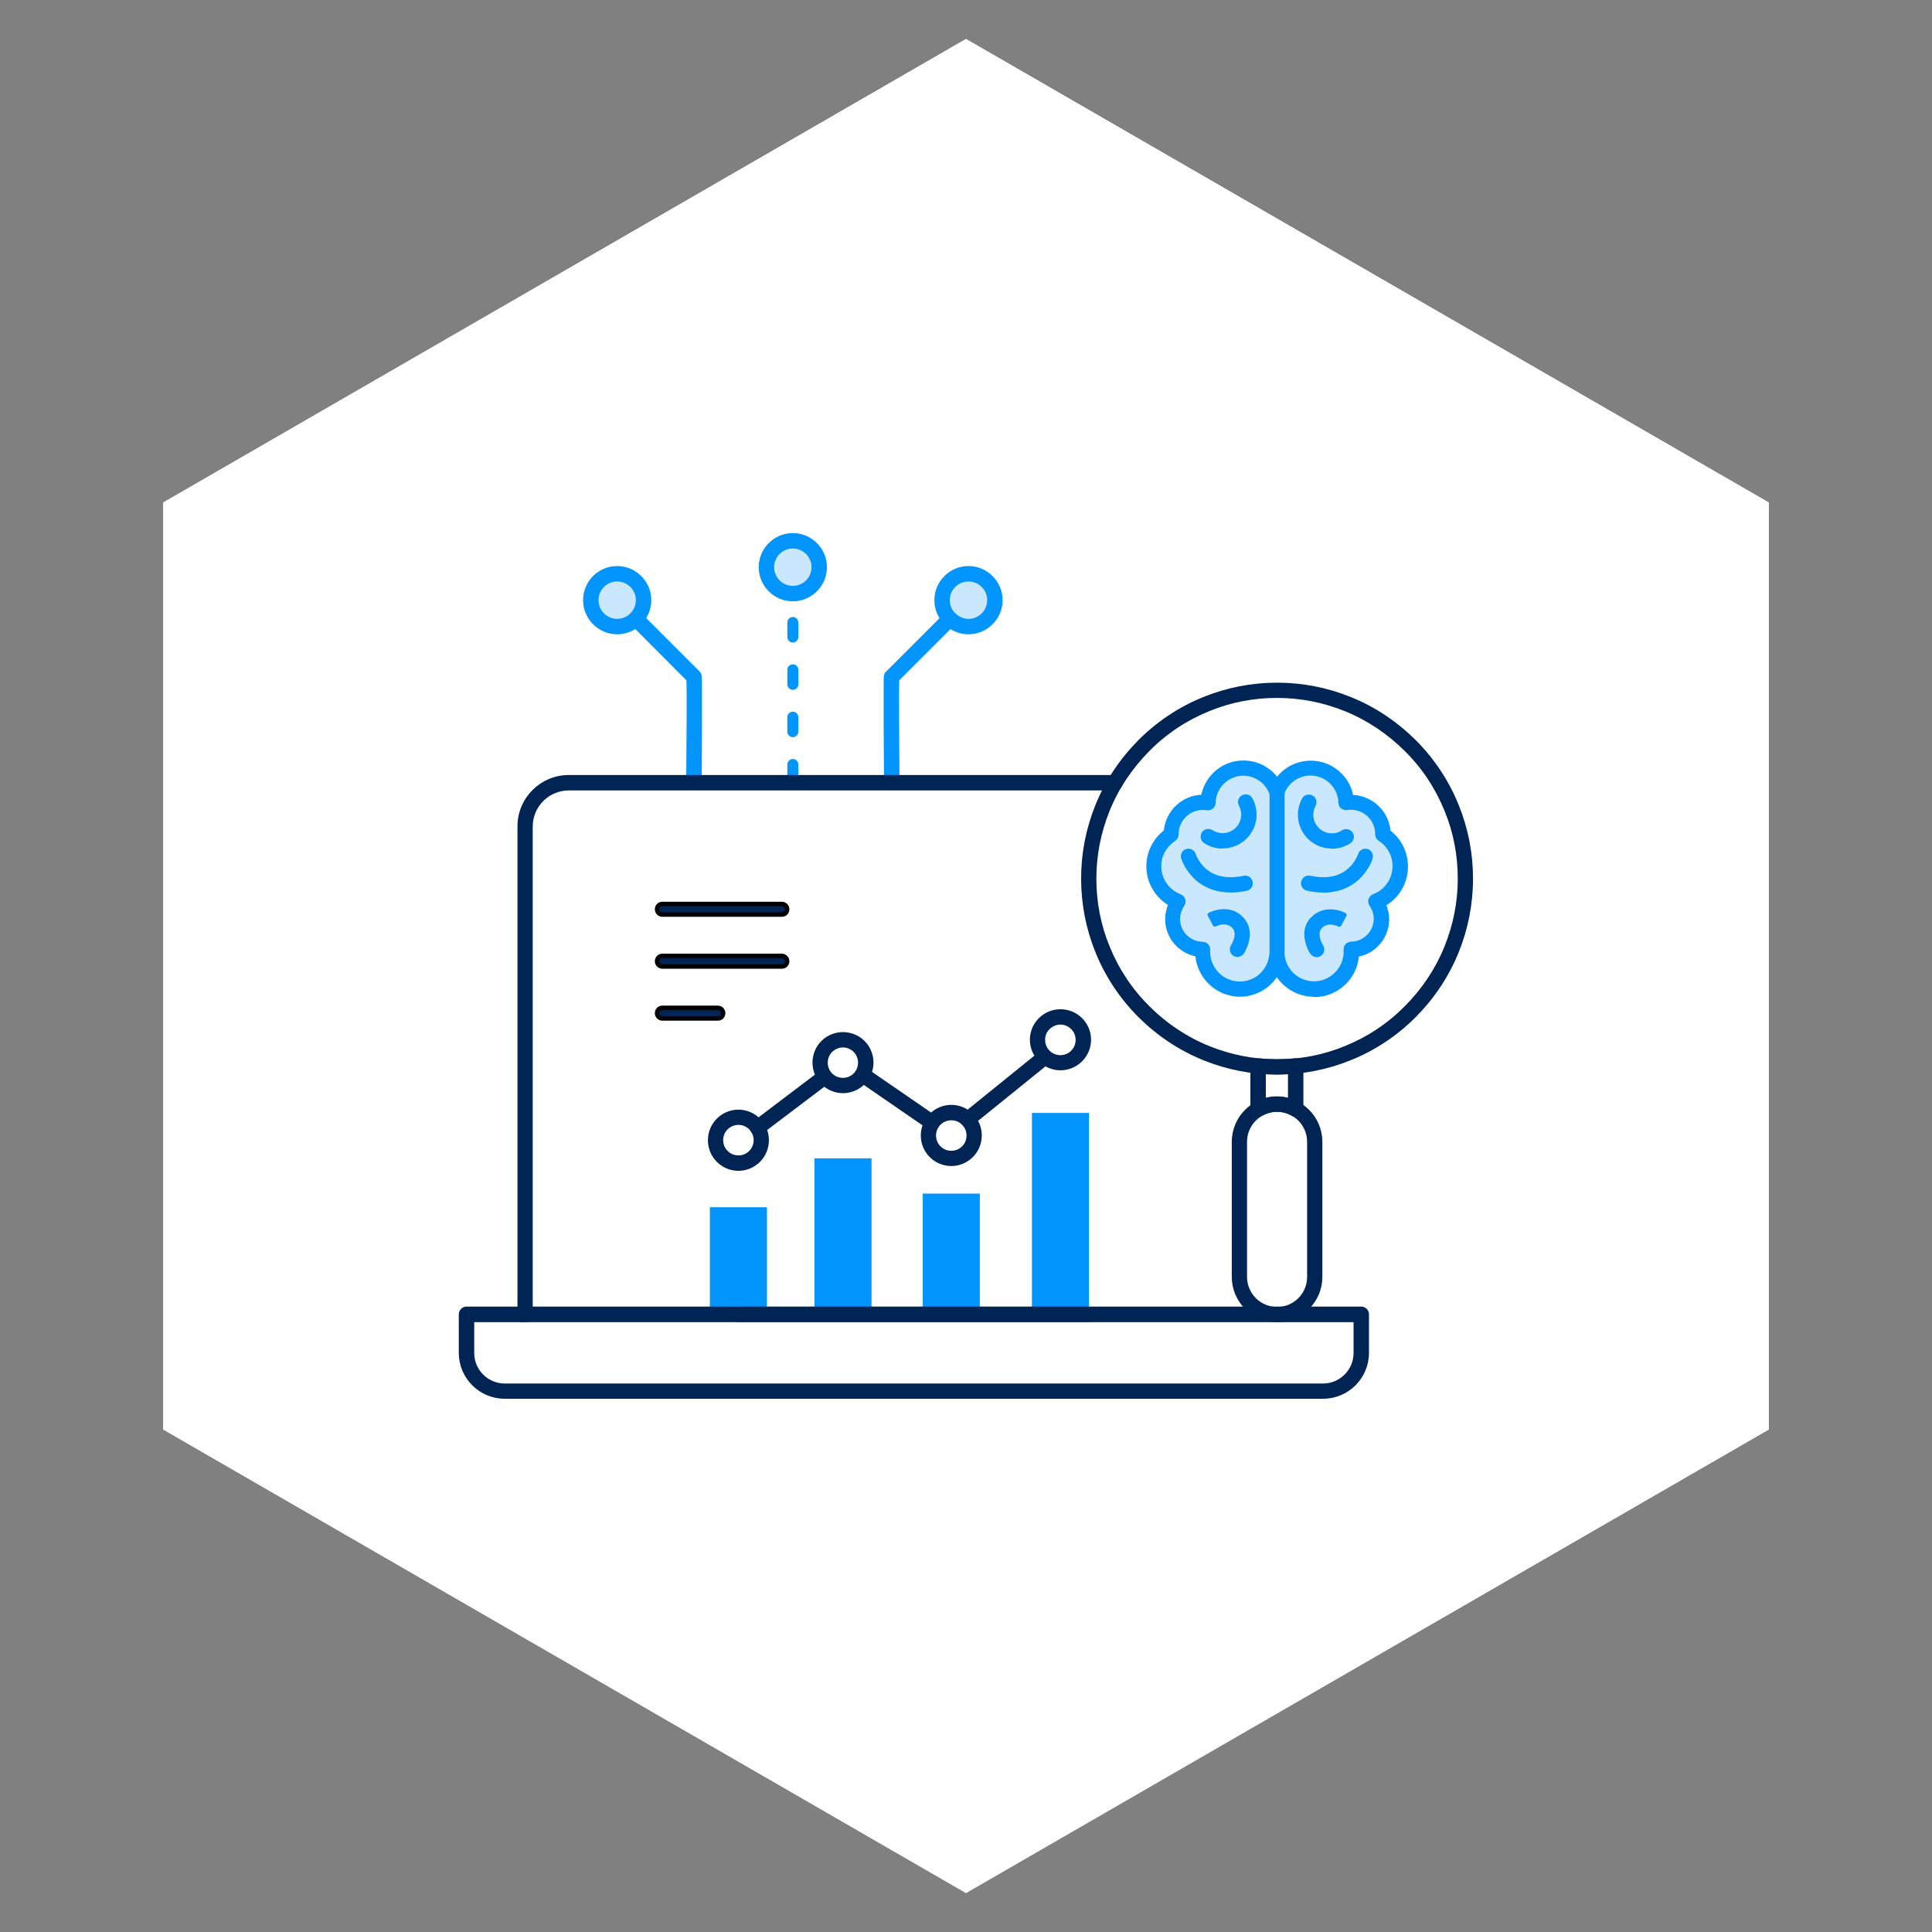 <?xml version="1.0" encoding="UTF-8"?>
<svg xmlns="http://www.w3.org/2000/svg" viewBox="0 0 109 109">
  <rect x="0" y="0" width="109" height="109" fill="#808080" stroke="none"/>
  <defs>
    <style>
      .cls-1 {
        fill: #cae8fd;
      }

      .cls-2 {
        stroke: #000;
      }

      .cls-2, .cls-3 {
        fill: #002554;
      }

      .cls-2, .cls-3, .cls-4 {
        stroke-miterlimit: 10;
      }

      .cls-2, .cls-3, .cls-4, .cls-5 {
        stroke-width: .25px;
      }

      .cls-6 {
        fill: #fff;
      }

      .cls-3 {
        stroke: #002554;
      }

      .cls-4, .cls-7, .cls-5 {
        fill: #0295fd;
      }

      .cls-4, .cls-5 {
        stroke: #0295fd;
      }

      .cls-5 {
        stroke-linecap: round;
        stroke-linejoin: round;
      }
    </style>
  </defs>
  <g id="White_Hex" data-name="White Hex">
    <polygon class="cls-6" points="54.5 2.2 9.21 28.35 9.21 80.65 54.5 106.8 99.79 80.65 99.79 28.35 54.5 2.2"/>
  </g>
  <g id="Light_Gray_Hex" data-name="Light Gray Hex">
    <polygon class="cls-6" points="54.5 2.2 9.21 28.35 9.21 80.65 54.5 106.8 99.79 80.65 99.79 28.35 54.5 2.2"/>
  </g>
  <g id="Icon_Artwork" data-name="Icon Artwork">
    <g>
      <rect class="cls-7" x="40.05" y="68.11" width="3.22" height="6.02"/>
      <rect class="cls-7" x="45.95" y="65.35" width="3.22" height="8.77"/>
      <rect class="cls-7" x="58.22" y="62.79" width="3.22" height="11.34"/>
      <rect class="cls-7" x="52.06" y="67.34" width="3.22" height="6.78"/>
      <g>
        <path class="cls-3" d="M41.66,65.93c-.43,0-.83-.17-1.13-.47-.62-.62-.62-1.64,0-2.26.3-.3.7-.47,1.13-.47s.83.17,1.13.47c.62.62.62,1.64,0,2.26h0c-.3.3-.7.47-1.13.47ZM41.66,63.34c-.26,0-.51.1-.7.29-.38.38-.38,1.01,0,1.39.19.19.43.29.7.29s.51-.1.7-.29c.38-.38.38-1.01,0-1.39-.19-.19-.43-.29-.7-.29ZM42.57,65.24h0,0Z"/>
        <path class="cls-3" d="M53.67,65.66c-.43,0-.83-.17-1.13-.47-.62-.62-.62-1.64,0-2.26.3-.3.7-.47,1.13-.47s.83.17,1.13.47c.62.62.62,1.64,0,2.26-.3.3-.7.47-1.13.47ZM53.67,63.08c-.26,0-.51.1-.7.29-.38.38-.38,1.01,0,1.39.19.19.43.29.7.29s.51-.1.7-.29h0c.38-.38.38-1.01,0-1.39-.19-.19-.43-.29-.7-.29Z"/>
        <path class="cls-3" d="M59.83,60.26c-.41,0-.82-.16-1.13-.47-.3-.3-.47-.7-.47-1.13s.17-.83.47-1.13c.62-.62,1.64-.62,2.26,0,.3.3.47.7.47,1.13s-.17.83-.47,1.13c-.31.31-.72.47-1.13.47ZM59.83,57.68c-.25,0-.5.1-.7.29s-.29.43-.29.7.1.51.29.7c.38.38,1.01.38,1.39,0,.19-.19.29-.43.29-.7s-.1-.51-.29-.7-.44-.29-.7-.29Z"/>
        <path class="cls-3" d="M47.56,61.55c-.41,0-.82-.16-1.13-.47-.62-.62-.62-1.64,0-2.26.62-.62,1.64-.62,2.26,0,.62.62.62,1.64,0,2.26h0c-.31.31-.72.47-1.13.47ZM47.56,58.97c-.25,0-.5.1-.7.29-.38.38-.38,1.01,0,1.39.38.38,1.01.38,1.39,0,.38-.38.38-1.01,0-1.39-.19-.19-.44-.29-.7-.29ZM48.48,60.87h0,0Z"/>
        <path class="cls-3" d="M42.74,63.93c-.09,0-.19-.04-.25-.12-.1-.14-.08-.33.06-.43l3.66-2.77c.14-.1.33-.08.43.06.1.14.08.33-.06.43l-3.66,2.77c-.06.04-.12.06-.19.06Z"/>
        <path class="cls-3" d="M52.38,63.5c-.06,0-.12-.02-.17-.05l-3.72-2.56c-.14-.1-.18-.29-.08-.43.1-.14.29-.18.43-.08l3.72,2.56c.14.1.18.29.08.43-.06.09-.16.13-.25.13Z"/>
        <path class="cls-3" d="M54.59,63.46c-.09,0-.18-.04-.24-.11-.11-.13-.09-.33.05-.43l4.18-3.38c.13-.11.33-.09.43.05.11.13.09.33-.05.43l-4.18,3.38c-.06.05-.13.07-.19.07Z"/>
      </g>
      <path class="cls-3" d="M72.05,74.47c-1.34,0-2.43-1.09-2.43-2.43v-7.62c0-1.34,1.09-2.43,2.43-2.43,1.34,0,2.43,1.09,2.43,2.43v7.62c0,1.34-1.09,2.43-2.43,2.43ZM72.05,62.6c-1,0-1.82.81-1.82,1.82v7.62c0,1,.81,1.82,1.82,1.82s1.82-.81,1.82-1.82v-7.62c0-1-.81-1.82-1.82-1.82Z"/>
      <path class="cls-3" d="M73.11,62.89c-.05,0-.11-.01-.16-.04-.29-.17-.59-.25-.91-.25s-.62.09-.91.25c-.1.06-.21.06-.31,0-.1-.05-.15-.16-.15-.27v-2.44c0-.09.04-.17.1-.23.06-.06.15-.09.24-.08.68.07,1.38.07,2.06,0,.09,0,.17.02.24.08.06.06.1.14.1.23v2.44c0,.11-.06.21-.15.27-.05.03-.1.04-.15.04ZM71.29,60.47v1.63c.24-.08.5-.12.75-.12s.51.04.75.12v-1.63c-.5.03-1.01.03-1.51,0Z"/>
      <path class="cls-3" d="M72.05,60.5c-1.42,0-2.8-.27-4.11-.8-1.36-.55-2.57-1.36-3.62-2.4-1.04-1.04-1.85-2.26-2.4-3.62-.53-1.31-.8-2.69-.8-4.11s.27-2.8.8-4.11c.55-1.36,1.36-2.57,2.4-3.62,1.04-1.04,2.26-1.85,3.62-2.4,1.31-.53,2.69-.8,4.11-.8s2.8.27,4.11.8c1.36.55,2.57,1.36,3.62,2.4,1.04,1.04,1.85,2.26,2.4,3.62.53,1.31.8,2.69.8,4.11s-.27,2.8-.8,4.11c-.55,1.36-1.36,2.57-2.4,3.62h0c-1.04,1.04-2.26,1.85-3.62,2.4-1.31.53-2.69.8-4.11.8ZM72.05,39.25c-1.34,0-2.65.25-3.88.76-1.28.52-2.43,1.28-3.41,2.27s-1.75,2.13-2.27,3.41c-.5,1.24-.76,2.54-.76,3.88s.25,2.65.76,3.88c.52,1.28,1.28,2.43,2.27,3.41.98.98,2.13,1.75,3.41,2.27,1.24.5,2.54.76,3.88.76s2.65-.25,3.88-.76c1.28-.52,2.43-1.28,3.41-2.27h0c.98-.98,1.75-2.13,2.27-3.41.5-1.24.76-2.54.76-3.88s-.25-2.65-.76-3.88c-.52-1.28-1.28-2.43-2.27-3.41s-2.13-1.75-3.41-2.27c-1.24-.5-2.54-.76-3.88-.76ZM79.56,57.08h0,0Z"/>
      <path class="cls-2" d="M44.11,51.6h-6.74c-.16,0-.3-.13-.3-.3s.13-.3.3-.3h6.74c.16,0,.3.13.3.3s-.13.3-.3.3Z"/>
      <path class="cls-2" d="M44.11,54.53h-6.74c-.16,0-.3-.13-.3-.3s.13-.3.3-.3h6.74c.16,0,.3.13.3.3s-.13.3-.3.3Z"/>
      <path class="cls-2" d="M40.5,57.46h-3.13c-.16,0-.3-.13-.3-.3s.13-.3.3-.3h3.13c.16,0,.3.13.3.3s-.13.3-.3.3Z"/>
      <polygon class="cls-1" points="68.12 45.03 68.95 43.66 70.27 43.33 71.53 43.77 71.91 44.32 72.46 43.99 73.23 43.6 74.44 43.33 75.26 43.71 75.97 44.65 75.97 45.14 76.74 45.31 77.29 45.69 77.9 46.29 78.06 47.17 78.5 47.56 78.88 48 78.94 49.31 78.72 49.81 78.06 50.47 77.62 50.85 77.84 51.57 77.84 52.11 77.62 52.61 77.29 53.05 76.96 53.32 76.19 53.43 76.14 53.93 75.7 54.91 74.82 55.52 74.16 55.74 72.52 55.46 72.08 54.64 71.58 54.97 71.03 55.52 70.27 55.74 68.78 55.52 68.23 54.97 67.79 54.31 67.68 53.6 67.03 53.49 66.48 53.1 66.15 52.5 66.04 51.84 66.2 51.24 66.31 50.91 65.32 49.97 65.21 49.26 65.16 48.6 65.21 48.05 65.54 47.56 65.93 47.23 66.15 46.46 66.31 46.08 66.59 45.75 67.08 45.31 67.47 45.14 67.79 45.14 68.12 45.03"/>
      <path class="cls-5" d="M69.97,56.11c-1.28,0-2.33-1-2.41-2.26-.42-.07-.81-.27-1.11-.57-.38-.38-.59-.89-.59-1.43,0-.29.07-.58.19-.85-.76-.42-1.25-1.24-1.25-2.12,0-.78.36-1.5.98-1.96.08-1.09.99-1.96,2.1-1.96,0,0,0,0,0,0,.08-.48.31-.92.66-1.27.43-.43,1.01-.66,1.61-.66.98,0,1.86.62,2.18,1.55.06.16-.03.34-.19.39-.16.06-.34-.03-.39-.19-.24-.68-.88-1.14-1.6-1.14-.44,0-.86.17-1.18.48-.32.31-.5.72-.51,1.17,0,.09-.04.17-.11.23s-.15.08-.24.07c-.09-.01-.17-.02-.25-.02-.82,0-1.49.67-1.49,1.49v.02c0,.1-.05.2-.14.26-.52.34-.84.91-.84,1.53,0,.75.47,1.43,1.17,1.7.09.03.16.11.19.2.03.09.01.19-.04.27-.16.24-.26.52-.26.81,0,.37.15.73.41.99.26.26.61.41.99.42.09,0,.17.04.23.11.06.07.08.15.07.24,0,.03,0,.05,0,.09,0,.99.81,1.8,1.8,1.8.44,0,.86-.16,1.19-.45.32-.29.53-.68.59-1.12.02-.17.18-.29.34-.27.17.02.29.18.27.34-.07.58-.36,1.11-.79,1.5-.44.39-1.01.61-1.6.61Z"/>
      <path class="cls-5" d="M68.97,47.75c-.35,0-.68-.1-.97-.29-.14-.09-.18-.28-.09-.43.09-.14.28-.18.43-.09.19.12.41.19.64.19.64,0,1.17-.52,1.17-1.17,0-.2-.05-.39-.14-.56-.08-.15-.03-.34.12-.42.15-.08.34-.03.42.12.14.26.22.56.22.86,0,.98-.8,1.78-1.78,1.78Z"/>
      <path class="cls-5" d="M69.45,50.23c-.65,0-1.37-.17-1.97-.73-.53-.5-.71-1.07-.72-1.1-.05-.16.04-.34.2-.38.16-.05.33.04.38.2,0,0,.15.46.57.85.56.51,1.33.66,2.28.46.17-.03.33.07.36.24s-.07.33-.24.36c-.26.06-.57.1-.88.1Z"/>
      <path class="cls-5" d="M69.82,53.87c-.06,0-.12-.02-.17-.05-.14-.09-.18-.28-.09-.43,0,0,.13-.2.19-.46.07-.29.02-.51-.15-.68-.42-.42-1.03-.11-1.06-.1l-.14-.27-.15-.27s.27-.14.59-.18c.47-.06.88.07,1.19.39.32.32.43.76.31,1.27-.08.35-.25.6-.26.63-.06.09-.16.14-.26.14Z"/>
      <path class="cls-5" d="M74.13,56.11c-1.21,0-2.24-.9-2.38-2.1,0-.01,0-.03,0-.04v-9.28s0-.07.02-.1c.32-.93,1.19-1.55,2.18-1.55.61,0,1.18.23,1.62.66.36.35.59.79.66,1.27,1.11,0,2.03.87,2.1,1.96.62.46.98,1.18.98,1.96,0,.5-.15.99-.44,1.4-.21.3-.49.55-.81.73.12.26.19.56.19.84,0,.54-.21,1.04-.59,1.43-.31.31-.69.51-1.11.57-.04.59-.28,1.14-.7,1.56-.46.46-1.06.71-1.71.71ZM72.36,53.95c.12.88.88,1.54,1.77,1.54.48,0,.93-.19,1.27-.53s.53-.79.53-1.27c0-.04,0-.06,0-.09-.01-.09.02-.17.07-.24.06-.07.14-.1.23-.11.37,0,.72-.15.99-.42.26-.27.41-.62.41-.99,0-.29-.09-.57-.26-.81-.05-.08-.07-.18-.04-.27.03-.09.1-.16.19-.2.7-.26,1.17-.94,1.17-1.7,0-.62-.31-1.19-.84-1.53-.09-.06-.14-.15-.14-.26v-.02c0-.82-.67-1.49-1.49-1.49-.07,0-.16,0-.24.02-.09.01-.17-.02-.24-.07-.07-.06-.1-.14-.11-.23,0-.44-.19-.85-.51-1.17-.32-.31-.74-.48-1.19-.48-.7,0-1.33.44-1.58,1.09v9.21Z"/>
      <path class="cls-5" d="M75.13,47.75c-.98,0-1.78-.8-1.78-1.78,0-.3.08-.6.22-.86.08-.15.27-.2.42-.12.15.08.2.27.12.42-.09.17-.14.37-.14.56,0,.64.52,1.17,1.17,1.17.23,0,.45-.06.64-.19.14-.09.33-.05.43.09.09.14.05.33-.09.43-.29.19-.63.29-.97.29Z"/>
      <path class="cls-5" d="M74.65,50.23c-.32,0-.62-.04-.88-.1-.17-.03-.27-.2-.24-.36.04-.17.2-.27.36-.24.96.2,1.72.05,2.28-.46.42-.38.57-.84.57-.85.05-.16.22-.25.38-.2.16.05.25.22.2.39,0,.02-.19.6-.72,1.1-.6.56-1.31.73-1.97.73Z"/>
      <path class="cls-5" d="M74.28,53.87c-.1,0-.2-.05-.26-.14-.02-.03-.18-.28-.26-.63-.12-.51-.02-.95.31-1.27.31-.31.73-.45,1.19-.39.33.04.57.17.59.18l-.29.54h0s-.63-.33-1.06.1c-.17.17-.21.39-.15.68.06.25.19.45.19.46.09.14.05.33-.09.43-.05.03-.11.05-.17.05Z"/>
      <g>
        <circle class="cls-1" cx="34.82" cy="33.91" r="1.43"/>
        <circle class="cls-1" cx="44.76" cy="31.99" r="1.43"/>
        <circle class="cls-1" cx="54.69" cy="33.91" r="1.43"/>
      </g>
      <g>
        <g>
          <path class="cls-4" d="M50.31,44.26c-.17,0-.31-.14-.31-.31,0-.01-.01-1.44-.02-2.86,0-.83,0-1.5,0-1.98,0-.29,0-.51,0-.67,0-.28,0-.38.11-.47l3.27-3.27c.12-.12.32-.12.44,0s.12.32,0,.44l-3.19,3.19c-.03.58,0,3.68.01,5.62,0,.17-.13.31-.31.31,0,0,0,0,0,0Z"/>
          <path class="cls-4" d="M39.15,44.26s0,0,0,0c-.17,0-.31-.14-.31-.31.02-1.94.04-5.04.01-5.62l-3.19-3.2c-.12-.12-.12-.32,0-.44s.32-.12.44,0l3.27,3.27c.1.1.1.19.11.47,0,.16,0,.38,0,.67,0,.48,0,1.15,0,1.98,0,1.42-.02,2.85-.02,2.86,0,.17-.14.31-.31.31Z"/>
        </g>
        <g>
          <path class="cls-7" d="M44.73,44.13c-.1,0-.18-.08-.18-.18v-.82c0-.1.08-.18.18-.18s.18.08.18.18v.82c0,.1-.08.18-.18.18ZM44.73,41.46c-.1,0-.18-.08-.18-.18v-.82c0-.1.08-.18.18-.18s.18.08.18.18v.82c0,.1-.08.18-.18.18ZM44.73,38.79c-.1,0-.18-.08-.18-.18v-.82c0-.1.08-.18.18-.18s.18.08.18.18v.82c0,.1-.08.18-.18.18ZM44.73,36.12c-.1,0-.18-.08-.18-.18v-.82c0-.1.08-.18.18-.18s.18.08.18.18v.82c0,.1-.08.18-.18.18Z"/>
          <path class="cls-7" d="M44.73,35.06s.06.03.06.06v.82s-.03.06-.06.06-.06-.03-.06-.06v-.82s.03-.06.06-.06M44.73,37.73s.06.03.06.06v.82s-.03.06-.06.06-.06-.03-.06-.06v-.82s.03-.06.06-.06M44.73,40.4s.06.03.06.06v.82s-.03.06-.06.06-.06-.03-.06-.06v-.82s.03-.06.06-.06M44.73,43.07s.06.03.06.06v.82s-.03.06-.06.06-.06-.03-.06-.06v-.82s.03-.06.06-.06M44.73,34.81c-.17,0-.31.14-.31.31v.82c0,.17.14.31.31.31s.31-.14.31-.31v-.82c0-.17-.14-.31-.31-.31h0ZM44.73,37.48c-.17,0-.31.14-.31.31v.82c0,.17.14.31.31.31s.31-.14.31-.31v-.82c0-.17-.14-.31-.31-.31h0ZM44.73,40.15c-.17,0-.31.14-.31.31v.82c0,.17.14.31.31.31s.31-.14.31-.31v-.82c0-.17-.14-.31-.31-.31h0ZM44.73,42.82c-.17,0-.31.14-.31.31v.82c0,.17.14.31.31.31s.31-.14.31-.31v-.82c0-.17-.14-.31-.31-.31h0Z"/>
        </g>
        <path class="cls-4" d="M44.73,33.8c-.99,0-1.8-.81-1.8-1.8s.81-1.8,1.8-1.8,1.8.81,1.8,1.8-.81,1.8-1.8,1.8ZM44.73,30.82c-.65,0-1.18.53-1.18,1.18s.53,1.18,1.18,1.18,1.18-.53,1.18-1.18-.53-1.18-1.18-1.18Z"/>
        <path class="cls-4" d="M54.64,35.66c-.48,0-.93-.19-1.27-.53-.34-.34-.53-.79-.53-1.27,0-.99.81-1.8,1.8-1.8h0c.99,0,1.8.81,1.8,1.8s-.81,1.8-1.8,1.8ZM54.64,32.68c-.65,0-1.18.53-1.18,1.18,0,.31.12.61.35.83s.52.35.83.35c.65,0,1.18-.53,1.18-1.18s-.53-1.18-1.18-1.18h0Z"/>
        <path class="cls-4" d="M34.82,35.66c-.99,0-1.8-.81-1.8-1.8s.81-1.8,1.8-1.8,1.8.81,1.8,1.8-.81,1.8-1.8,1.8ZM34.82,32.68c-.65,0-1.18.53-1.18,1.18s.53,1.18,1.18,1.18,1.18-.53,1.18-1.18-.53-1.18-1.18-1.18Z"/>
      </g>
      <g>
        <g>
          <path class="cls-3" d="M29.63,74.47c-.17,0-.31-.14-.31-.31v-27.54c0-1.53,1.24-2.77,2.77-2.77h30.82c.17,0,.31.14.31.31s-.14.31-.31.31h-30.82c-1.19,0-2.16.97-2.16,2.16v27.54c0,.17-.14.31-.31.31Z"/>
          <path class="cls-3" d="M74.66,78.79H28.47c-1.35,0-2.46-1.1-2.46-2.46v-2.18c0-.17.14-.31.31-.31h50.48c.17,0,.31.14.31.31v2.18c0,1.35-1.1,2.46-2.46,2.46ZM26.63,74.47v1.87c0,1.01.83,1.84,1.84,1.84h46.18c1.01,0,1.84-.83,1.84-1.84v-1.87H26.63Z"/>
        </g>
        <g>
          <line class="cls-3" x1="41.71" y1="74.16" x2="61.42" y2="74.16"/>
          <path class="cls-3" d="M61.42,74.47h-19.72c-.17,0-.31-.14-.31-.31s.14-.31.31-.31h19.72c.17,0,.31.14.31.31s-.14.31-.31.31Z"/>
        </g>
      </g>
    </g>
  </g>
</svg>